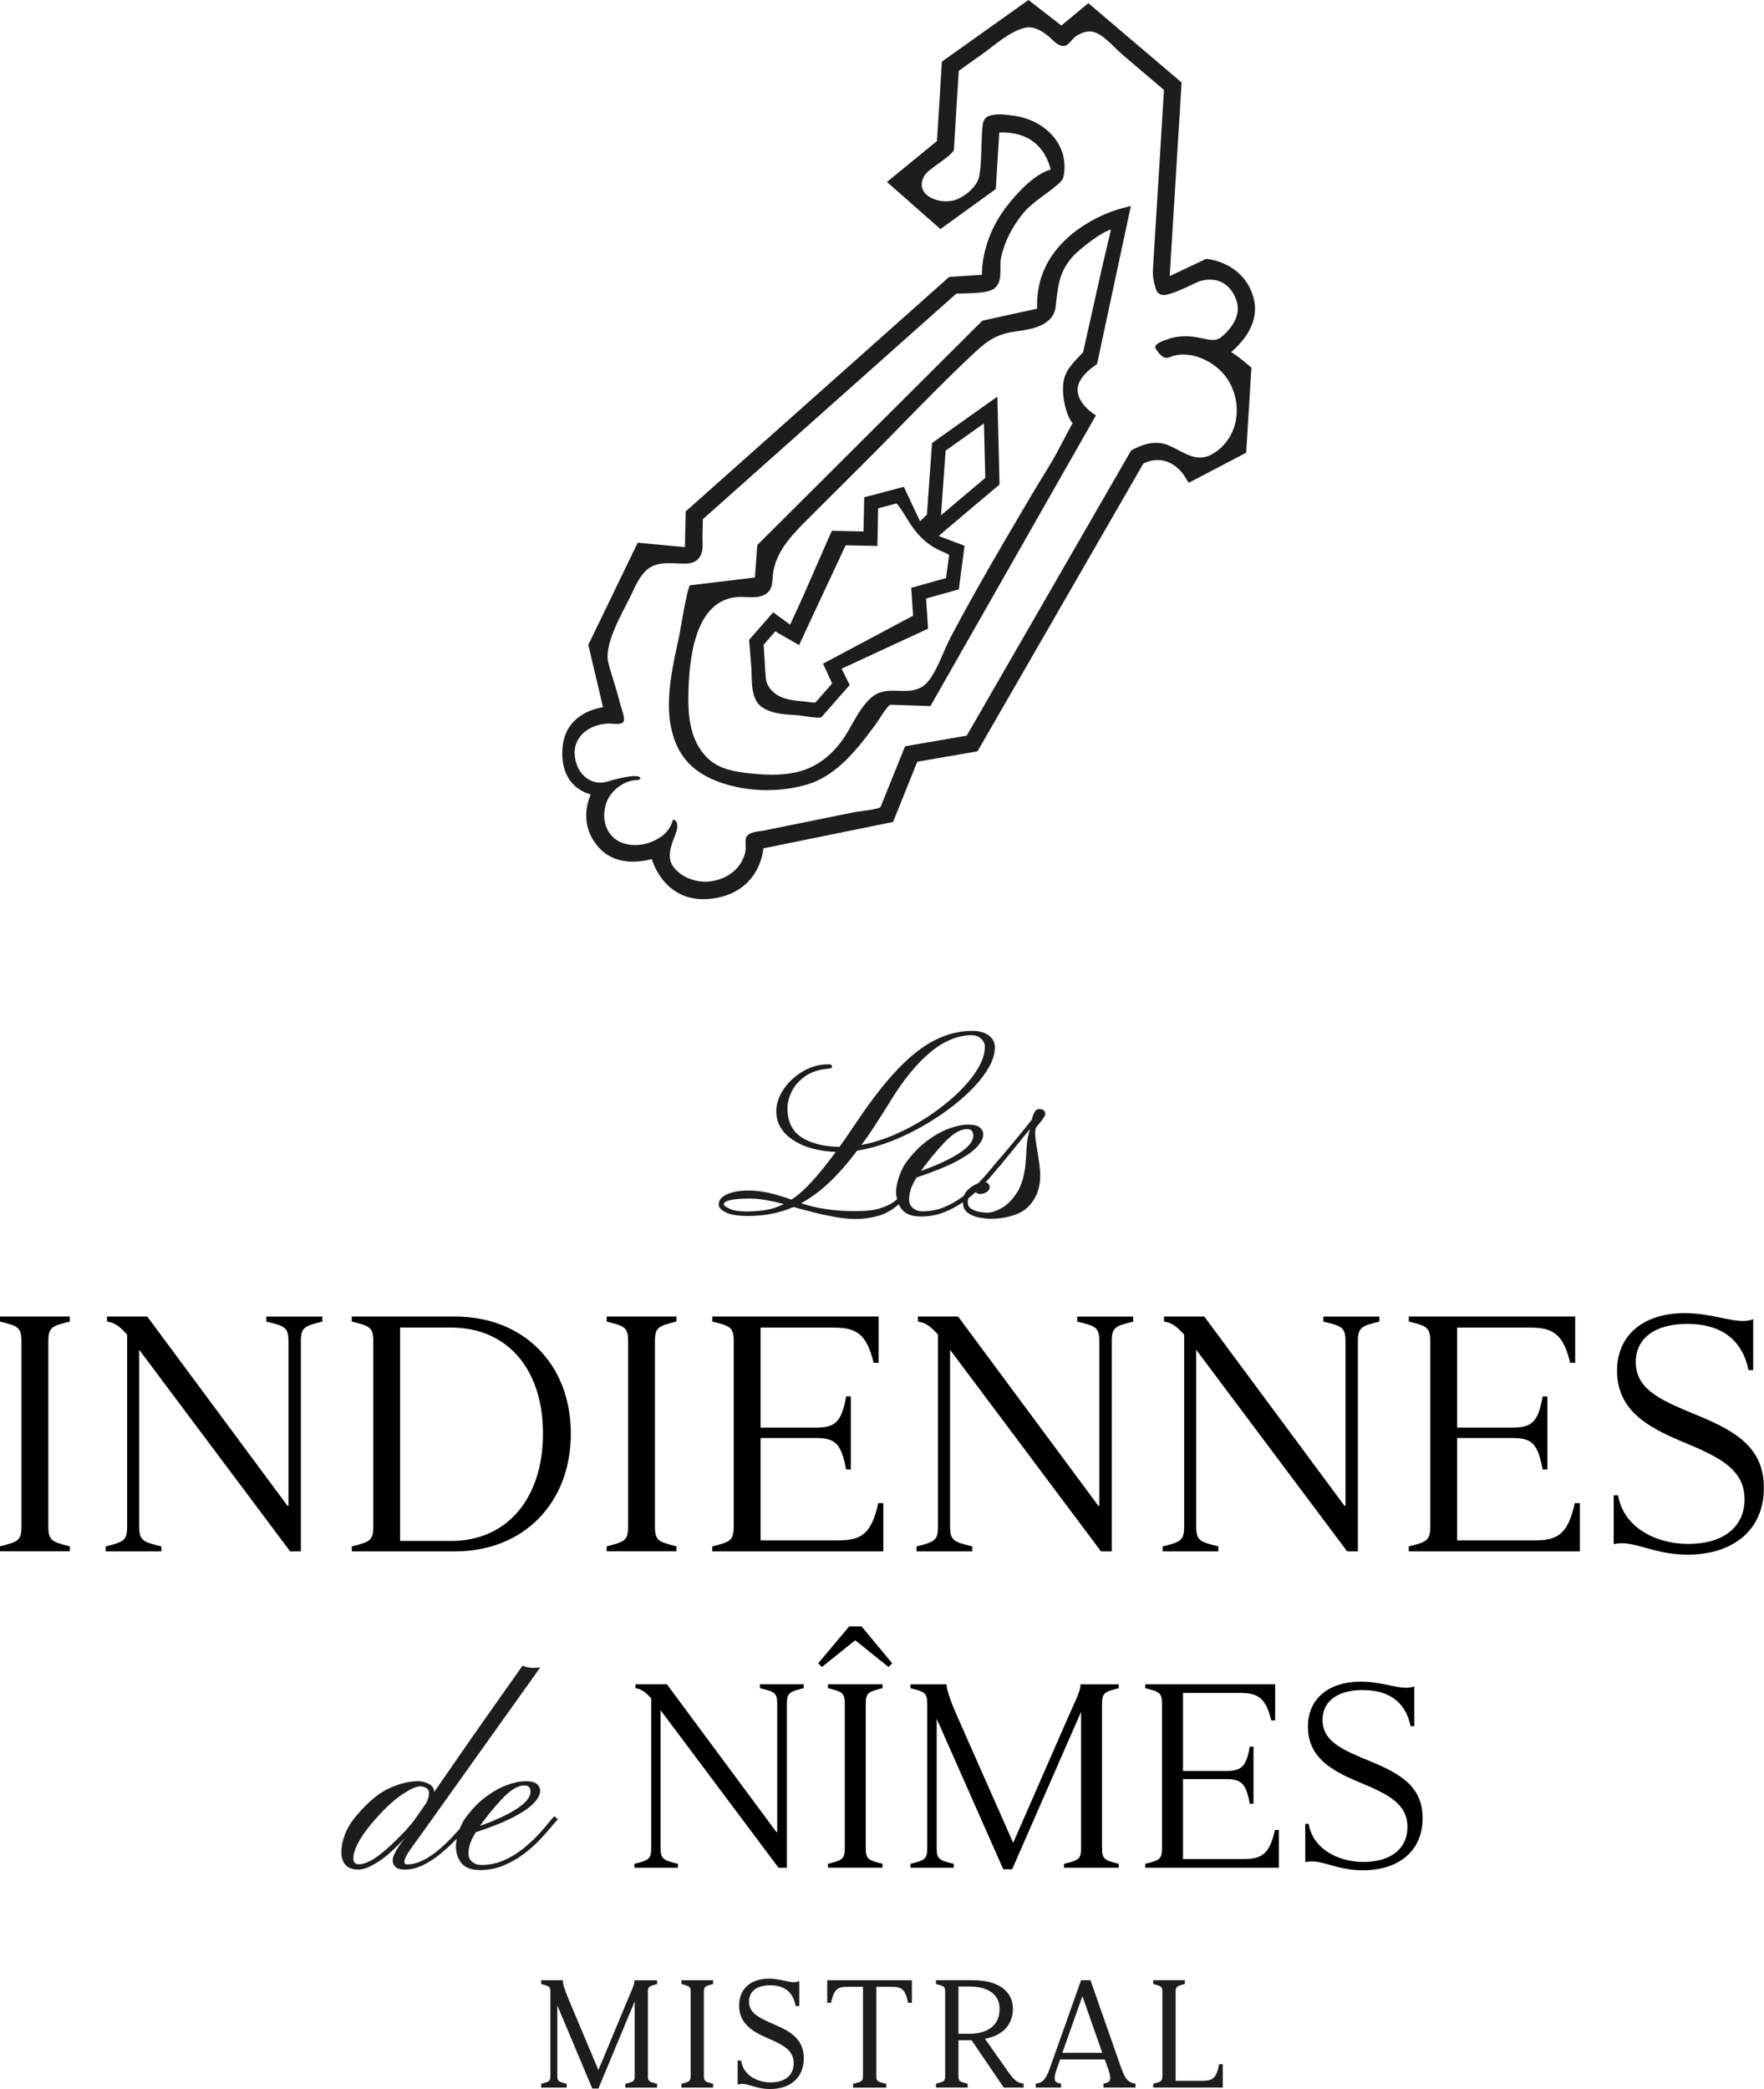 <svg viewBox="0 0 396.87 469.92" xmlns="http://www.w3.org/2000/svg" data-name="Calque 1" id="Calque_1">
  <path fill="#1d1d1b" d="M233.66,260.54c-.2-1.15-.38-2.25-.54-3.3-.17-1.04-.24-1.92-.22-2.61,0-.29.02-.52.05-.69.02-.09.15-.36.82-1.16.91-1.05,1.37-1.77,1.39-2.19,0-.51-.23-1.12-1.33-1.12-.49,0-.87.27-1.14.79-.24.47-.42,1.01-.54,1.59-.74.95-1.62,2.05-2.7,3.36-1.06,1.29-2.07,2.5-2.99,3.59-.92,1.1-1.63,1.92-2.09,2.45-.05.06-.09.11-.14.17-.24.26-.62.7-1.13,1.35-.64.8-1.48,1.76-2.5,2.85-.18.19-.37.39-.57.58-.13.05-.27.1-.42.17-.74.32-1.43.81-2.04,1.46-.31.33-.55.72-.71,1.14-1.28.99-2.7,1.82-4.22,2.48-1.59.69-3.32,1.03-5.14,1.03-.8,0-1.51-.25-2.1-.73-.59-.49-.87-1.15-.87-2.04,0-.61.12-1.31.35-2.09.23-.77.68-1.7,1.34-2.76,3.88-1.29,6.94-2.54,9.11-3.71,2.19-1.18,3.74-2.3,4.62-3.32.9-1.04,1.32-1.97,1.26-2.77-.02-.55-.29-1.04-.81-1.47-.51-.41-1.39-.62-2.61-.62s-2.71.31-4.34.91c-1.63.6-3.31,1.56-5,2.83-1.69,1.28-3.29,2.96-4.75,4.98-.5.7-.98,1.71-1.43,3.01-.46,1.31-.68,2.51-.66,3.59.01.53.1,1.02.22,1.49-.23.18-.52.41-.9.68-.66.48-1.66.93-2.98,1.35-1.31.42-3.08.63-5.26.63-2.66,0-5.05-.17-7.12-.5-1.94-.31-3.73-.74-5.32-1.29,2.13-1.16,4.23-2.71,6.24-4.59,2.09-1.96,4.22-4.4,6.34-7.23,2.65-.42,5.44-1.21,8.28-2.37,2.85-1.16,5.67-2.6,8.36-4.27,2.69-1.67,5.14-3.48,7.28-5.38,2.15-1.9,3.88-3.85,5.15-5.78,1.28-1.94,1.93-3.77,1.93-5.44,0-1.12-.48-2.04-1.42-2.71-.93-.66-2.14-1-3.62-1-2.82,0-5.62.68-8.35,2.03-2.71,1.35-5.54,3.54-8.39,6.51-2.85,2.97-5.96,6.95-9.22,11.82-.73,1.08-1.42,2.1-2.08,3.06-.63.92-1.26,1.82-1.88,2.67-3.55-.05-6.42-.77-8.53-2.14-2.11-1.37-3.17-3.56-3.17-6.52,0-1.27.33-2.56.98-3.85.65-1.29,1.65-2.41,2.97-3.35,1.32-.93,2.99-1.5,4.98-1.7.65-.05.82-.11.89-.15.12-.08.19-.2.19-.35,0-.08-.03-.18-.09-.29-.08-.15-.29-.21-.71-.21-2.04,0-3.97.53-5.75,1.58-1.77,1.05-3.22,2.4-4.32,4.01-1.1,1.62-1.66,3.31-1.66,5.02,0,2.6,1.27,4.75,3.78,6.42,2.43,1.61,5.66,2.51,9.61,2.68-1.98,2.68-3.78,4.92-5.36,6.64-1.59,1.74-3.15,3.11-4.62,4.08-1.85-.66-3.55-1.17-5.06-1.51-1.55-.35-3.08-.53-4.55-.53-1.98,0-3.6.28-4.83.82-1.27.56-1.92,1.35-1.92,2.33,0,.66.54,1.24,1.66,1.79,1.06.52,2.74.78,4.97.78,3.71,0,7.15-.68,10.2-2.02,1.3.37,2.78.76,4.42,1.18,1.64.42,3.32.78,5,1.08,1.67.29,3.2.44,4.53.44,1.71,0,3.43-.24,5.11-.7,1.57-.43,3.12-1.32,4.62-2.61.2.42.43.83.73,1.19.85,1.03,2.28,1.56,4.24,1.56s3.81-.36,5.52-1.07c1.41-.59,2.73-1.31,3.94-2.15.01,1.1.41,1.93,1.2,2.46.77.52,1.65.86,2.64,1.03.97.16,1.77.24,2.38.24,2.29,0,4.37-.4,6.19-1.18,1.8-.77,3.19-2.19,4.13-4.21h.06s.03-.12.03-.12c.07-.3.17-.62.31-.99.35-1.11.5-2.39.45-3.8-.06-1.03-.19-2.14-.38-3.3ZM208.08,262.2c2.03-2.67,3.83-4.74,5.34-6.14,1.5-1.38,2.9-2.08,4.17-2.08.94,0,1.38.48,1.38,1.5,0,1.24-1.09,2.57-3.23,3.95-2.1,1.36-4.98,2.69-8.56,3.97.27-.39.57-.8.89-1.21ZM196.95,253c1.13-1.72,2.31-3.58,3.51-5.54,2.87-4.66,5.86-8.3,8.91-10.82,3.03-2.51,6.15-3.78,9.26-3.78.84,0,1.55.27,2.11.8.56.53.84,1.12.84,1.76,0,1.55-.55,3.25-1.64,5.05-1.1,1.81-2.62,3.64-4.51,5.45-1.9,1.81-4.09,3.54-6.49,5.14-2.41,1.6-4.97,2.99-7.62,4.14-2.52,1.09-5.04,1.88-7.49,2.34,1.02-1.4,2.08-2.92,3.14-4.53ZM172.55,272.13c-1.4.25-2.95.38-4.63.38s-2.88-.21-3.78-.62c-1.18-.54-1.31-.86-1.31-.97,0-.6,1.02-1.32,5.86-1.32,1.16,0,2.48.13,3.91.39,1.3.24,2.56.52,3.76.85-1.25.62-2.53,1.05-3.8,1.28ZM230.96,258.36c-.09,1.65-.18,2.96-.28,3.91-.31,2.63-1,4.74-2.05,6.27-1.05,1.53-2.2,2.62-3.41,3.27-1.21.64-2.23.97-3.02.97-.39,0-.95-.05-1.69-.16-.72-.1-1.38-.33-1.96-.69-.56-.34-.83-.84-.83-1.54,0-.33.06-.63.18-.89.56-.44,1.09-.88,1.6-1.34.06.04.11.07.18.13.25.19.51.28.78.28.54,0,1.03-.14,1.48-.42.46-.29.71-.62.73-1,0-.68-.33-1.08-.93-1.21.8-.86,1.48-1.64,2.03-2.32.28-.34.51-.62.72-.87.15-.14.35-.36.59-.64.05-.05.11-.11.15-.15l.13-.12-.04-.03c.55-.66,1.19-1.45,1.94-2.37.79-.98,1.62-2,2.49-3.06.7-.87,1.37-1.68,2-2.46-.45,1.42-.72,2.91-.8,4.45Z"></path>
  <g>
    <path d="M4.83,343.37v-41.65c0-3.17-.83-3.47-4.83-4.45v-1.13h15.7v1.13c-4,.98-4.83,1.28-4.83,4.45v41.65c0,3.17.83,3.47,4.83,4.45v1.13H0v-1.13c4-.98,4.83-1.28,4.83-4.45Z"></path>
    <path d="M28.6,343.37v-43.16c-1.81-2.04-2.94-2.72-4.53-2.94v-1.13h9.06l31.54,42.56h.23v-36.97c0-3.17-.83-3.47-4.98-4.45v-1.13h12.6v1.13c-4,.98-4.83,1.28-4.83,4.45v47.24h-2.41l-33.96-45.35v39.77c0,3.17.91,3.47,4.98,4.45v1.13h-12.53v-1.13c4-.98,4.83-1.28,4.83-4.45Z"></path>
    <path d="M83.98,343.37v-41.65c0-3.17-.83-3.47-4.83-4.45v-1.13h23.17c15.55,0,26.11,10.79,26.11,26.34s-10.56,26.49-26.11,26.49h-23.17v-1.13c4-.98,4.83-1.28,4.83-4.45ZM101.48,346.62c12.68,0,20.68-9.66,20.68-24.15s-8-23.85-20.68-23.85h-11.47v47.99h11.47Z"></path>
    <path d="M141.32,343.37v-41.65c0-3.17-.83-3.47-4.83-4.45v-1.13h15.69v1.13c-4,.98-4.83,1.28-4.83,4.45v41.65c0,3.17.83,3.47,4.83,4.45v1.13h-15.69v-1.13c4-.98,4.83-1.28,4.83-4.45Z"></path>
    <path d="M165.08,343.37v-41.65c0-3.17-.83-3.47-4.83-4.45v-1.13h37.43v10.41h-1.13c-1.58-6.64-4-7.92-9.05-7.92h-16.38v22.49h12.22c4.45,0,5.96-.98,7.02-7.02h1.06v16.45h-1.06c-1.13-6.11-2.57-7.09-7.02-7.09h-12.22v23.02h17.43c5.13,0,7.47-1.28,9.05-8.38h1.13v10.87h-38.49v-1.13c4-.98,4.83-1.28,4.83-4.45Z"></path>
    <path d="M211.03,343.37v-43.16c-1.81-2.04-2.94-2.72-4.53-2.94v-1.13h9.06l31.54,42.56h.23v-36.97c0-3.17-.83-3.47-4.98-4.45v-1.13h12.6v1.13c-4,.98-4.83,1.28-4.83,4.45v47.24h-2.41l-33.96-45.35v39.77c0,3.17.91,3.47,4.98,4.45v1.13h-12.53v-1.13c4-.98,4.83-1.28,4.83-4.45Z"></path>
    <path d="M266.41,343.37v-43.16c-1.81-2.04-2.94-2.72-4.53-2.94v-1.13h9.06l31.54,42.56h.23v-36.97c0-3.17-.83-3.47-4.98-4.45v-1.13h12.6v1.13c-4,.98-4.83,1.28-4.83,4.45v47.24h-2.41l-33.96-45.35v39.77c0,3.17.91,3.47,4.98,4.45v1.13h-12.53v-1.13c4-.98,4.83-1.28,4.83-4.45Z"></path>
    <path d="M321.79,343.37v-41.65c0-3.17-.83-3.47-4.83-4.45v-1.13h37.43v10.41h-1.13c-1.58-6.64-4-7.92-9.05-7.92h-16.38v22.49h12.22c4.45,0,5.96-.98,7.02-7.02h1.06v16.45h-1.06c-1.13-6.11-2.57-7.09-7.02-7.09h-12.22v23.02h17.43c5.13,0,7.47-1.28,9.05-8.38h1.13v10.87h-38.49v-1.13c4-.98,4.83-1.28,4.83-4.45Z"></path>
    <path d="M363.06,347.37v-11.02h.98c1.21,7.24,8.53,10.94,15.77,10.94,7.85,0,12.68-3.77,12.68-10.04,0-6.79-5.66-9.51-14.04-12.98-7.55-3.17-14.64-6.94-14.64-15.92,0-8.38,6.34-12.98,15.24-12.98,6.87,0,11.92,2.79,15.39,1.36v11.47h-1.06c-1.51-7.47-6.87-10.41-13.81-10.41-7.32,0-11.55,3.32-11.55,8.6,0,6.49,6.34,8.83,14.11,12.07,8.53,3.55,14.71,7.24,14.71,16.22,0,9.58-7.02,15.02-17.2,15.02-7.92,0-12.22-3.47-16.6-2.34Z"></path>
  </g>
  <g>
    <path fill="#1d1d1b" d="M124.71,408.53l-.09.09c-.21.19-.62.67-1.27,1.49-.62.78-1.43,1.71-2.42,2.76-.98,1.04-2.13,2.09-3.42,3.11-1.29,1.01-2.72,1.87-4.27,2.53-1.54.66-3.21,1-4.97,1-.78,0-1.46-.24-2.03-.71-.57-.47-.84-1.11-.84-1.96,0-.59.11-1.27.34-2.02.22-.74.66-1.64,1.29-2.67,3.75-1.25,6.72-2.45,8.81-3.58,2.12-1.14,3.62-2.22,4.47-3.21.87-1,1.28-1.91,1.22-2.68-.02-.54-.28-1.01-.78-1.42-.5-.41-1.33-.6-2.53-.6s-2.62.3-4.2.88c-1.58.58-3.2,1.51-4.84,2.74-1.64,1.24-3.18,2.86-4.59,4.82-.39.55-.77,1.3-1.13,2.23-.43.49-.89,1.01-1.41,1.57-.95,1.04-2.02,2.06-3.17,3.05-1.15.99-2.36,1.81-3.62,2.46-1.25.64-2.5.97-3.72.97-.39,0-.56-.19-.56-.62,0-.46.27-1.13.82-1.97.55-.86,1.39-2.04,2.49-3.5l27.27-38.24-.34.04c-.47.06-.87.08-1.21.08-.49,0-.94-.05-1.33-.14-.4-.09-.74-.19-1-.31l-.11-.05-.07.1c-2.74,3.86-5.39,7.61-7.88,11.15-2.52,3.59-4.83,6.89-6.85,9.82-1.94,2.8-3.63,5.25-5.09,7.36-.01-.82-.43-1.44-1.24-1.85-.79-.4-1.59-.6-2.39-.6-1.88,0-4,.51-6.3,1.51-2.31,1-4.78,3.02-7.35,6.01-1.26,1.43-2.19,2.9-2.75,4.35-.56,1.45-.85,2.84-.85,4.13,0,1.19.32,2.15.95,2.84.63.69,1.58,1.05,2.82,1.05s2.72-.6,4.57-1.78c1.68-1.07,3.7-2.88,6.01-5.37-1.87,2.33-2.79,3.99-2.8,5.06,0,.61.22,1.12.65,1.51.42.38,1.13.58,2.1.58,1.37,0,2.75-.35,4.13-1.03,1.36-.67,2.68-1.54,3.93-2.57,1.25-1.03,2.4-2.09,3.43-3.16.06-.07.12-.13.19-.19-.14.67-.21,1.31-.2,1.9.04,1.43.47,2.66,1.29,3.65.82,1,2.21,1.51,4.11,1.51s3.69-.35,5.34-1.04c1.65-.69,3.17-1.56,4.52-2.58,1.35-1.02,2.56-2.09,3.59-3.18,1.04-1.09,1.9-2.06,2.57-2.89.66-.82,1.14-1.36,1.42-1.61l.13-.12-.84-.68ZM108.82,409.56c1.96-2.58,3.7-4.58,5.17-5.94,1.45-1.33,2.8-2.01,4.03-2.01.91,0,1.33.46,1.33,1.45,0,1.19-1.05,2.48-3.12,3.82-2.02,1.31-4.8,2.6-8.26,3.84.26-.38.55-.76.85-1.16ZM90.07,412.98c-.81.81-1.6,1.58-2.33,2.27-1.73,1.56-3.16,2.65-4.24,3.23-1.07.57-1.99.87-2.72.87-.87,0-1.28-.42-1.28-1.33s.32-1.98.95-3.25c.63-1.28,1.67-2.8,3.09-4.52,2.47-2.92,4.71-5.08,6.68-6.43,1.95-1.33,3.39-2.01,4.29-2.01.5,0,.97.13,1.4.39.41.25.61.63.61,1.17,0,.6-.22,1.36-.63,2.22-.82,1.18-1.5,2.16-2.06,2.95-.56.79-.97,1.34-1.23,1.66-.86,1.03-1.71,1.97-2.53,2.78Z"></path>
    <g>
      <path d="M146.51,415.75v-33.71c-1.41-1.59-2.3-2.12-3.54-2.3v-.88h7.07l24.64,33.24h.18v-28.88c0-2.48-.65-2.71-3.89-3.48v-.88h9.84v.88c-3.12.77-3.77,1-3.77,3.48v36.9h-1.89l-26.52-35.42v31.06c0,2.48.71,2.71,3.89,3.48v.88h-9.78v-.88c3.12-.77,3.77-1,3.77-3.48Z"></path>
      <path d="M191.06,365.83h2.77l6.9,8.31-.83.83-7.49-6.01-7.49,6.01-.83-.83,6.96-8.31ZM190.06,415.75v-32.53c0-2.48-.65-2.71-3.77-3.48v-.88h12.26v.88c-3.12.77-3.77,1-3.77,3.48v32.53c0,2.48.65,2.71,3.77,3.48v.88h-12.26v-.88c3.12-.77,3.77-1,3.77-3.48Z"></path>
      <path d="M210.74,386.64v29.12c0,2.48.65,2.71,3.83,3.48v.88h-9.73v-.88c3.12-.77,3.77-1,3.77-3.48v-32.53c0-2.48-.65-2.71-3.77-3.48v-.88h8.13c0,1,.59,3.12,2.42,7.25l12.56,28.41,12.32-28.17c1.83-4.18,2.83-5.95,2.83-7.49h8.61v.88c-3.12.77-3.77,1-3.77,3.48v32.53c0,2.48.65,2.71,3.77,3.48v.88h-12.32v-.88c3.18-.77,3.83-1,3.83-3.48v-30.71l-15.5,35.42h-2l-14.97-33.83Z"></path>
      <path d="M261.43,415.75v-32.53c0-2.48-.65-2.71-3.77-3.48v-.88h29.23v8.13h-.88c-1.24-5.19-3.12-6.19-7.07-6.19h-12.79v17.56h9.55c3.48,0,4.66-.77,5.48-5.48h.83v12.85h-.83c-.88-4.77-2-5.54-5.48-5.54h-9.55v17.98h13.62c4.01,0,5.83-1,7.07-6.54h.88v8.49h-30.06v-.88c3.12-.77,3.77-1,3.77-3.48Z"></path>
      <path d="M293.66,418.88v-8.61h.77c.94,5.66,6.66,8.55,12.32,8.55,6.13,0,9.9-2.95,9.9-7.84,0-5.3-4.42-7.43-10.96-10.14-5.89-2.48-11.43-5.42-11.43-12.44,0-6.54,4.95-10.14,11.91-10.14,5.36,0,9.31,2.18,12.02,1.06v8.96h-.83c-1.18-5.83-5.36-8.13-10.79-8.13-5.72,0-9.02,2.59-9.02,6.72,0,5.07,4.95,6.9,11.02,9.43,6.66,2.77,11.49,5.66,11.49,12.67,0,7.49-5.48,11.73-13.44,11.73-6.19,0-9.55-2.71-12.97-1.83Z"></path>
    </g>
  </g>
  <g>
    <path fill="#1d1d1b" d="M142.74,445.62c0,.64-.33,1.4-.92,2.78-.18.42-.39.9-.62,1.46l-6.57,15.78-6.7-15.92c-1.08-2.57-1.31-3.64-1.31-4.09v-.2h-4.86v.86l.15.04c1.7.44,1.92.54,1.92,1.81v18.73c0,1.26-.22,1.37-1.92,1.81l-.15.04v.86h5.73v-.86l-.15-.04c-1.73-.44-1.95-.54-1.95-1.81v-15.77l7.82,18.57.05.12h1.37l8.16-19.59v16.68c0,1.27-.22,1.37-1.95,1.81l-.15.04v.86h7.15v-.86l-.15-.04c-1.7-.44-1.92-.54-1.92-1.81v-18.73c0-1.27.22-1.37,1.92-1.81l.15-.04v-.86h-5.12v.2Z"></path>
    <path fill="#1d1d1b" d="M153.31,446.29l.15.04c1.7.44,1.92.54,1.92,1.81v18.73c0,1.26-.22,1.37-1.92,1.81l-.15.04v.86h7.12v-.86l-.15-.04c-1.7-.44-1.92-.54-1.92-1.81v-18.73c0-1.27.22-1.37,1.92-1.81l.15-.04v-.86h-7.12v.86Z"></path>
    <path fill="#1d1d1b" d="M174.44,455.48l-.43-.19c-3.07-1.34-5.5-2.4-5.5-5.06,0-2.3,1.77-3.67,4.74-3.67,3.22,0,5.14,1.52,5.72,4.52l.03.16h.82v-5.66l-.28.12c-.76.33-1.74.12-2.98-.15-1.03-.22-2.2-.48-3.54-.48-4.15,0-6.73,2.31-6.73,6.04,0,4.17,3.16,5.92,6.39,7.34,3.67,1.59,5.89,2.77,5.89,5.65,0,2.7-1.95,4.31-5.23,4.31-2.79,0-6.04-1.49-6.56-4.75l-.03-.17h-.79v5.42l.25-.07c.9-.25,1.79.02,2.93.35,1.14.33,2.43.71,4.13.71,4.67,0,7.57-2.66,7.57-6.95s-3.04-6-6.42-7.48Z"></path>
    <path fill="#1d1d1b" d="M186.12,450.51h.85l.03-.16c.65-2.94,1.49-3.44,3.68-3.44h3.48v19.96c0,1.26-.24,1.37-2.08,1.81l-.15.04v.87h7.45v-.87l-.15-.04c-1.87-.44-2.08-.53-2.08-1.81v-19.96h3.45c2.2,0,3.04.5,3.68,3.44l.03.16h.85v-5.08h-19.05v5.08Z"></path>
    <path fill="#1d1d1b" d="M226.68,465.83l-5.08-7.24c4-.72,6.28-3.16,6.28-6.73,0-4.03-3.36-6.44-8.99-6.44h-8.31v.86l.15.04c1.7.44,1.92.54,1.92,1.81v18.73c0,1.26-.22,1.37-1.92,1.81l-.15.04v.86h7.12v-.86l-.15-.04c-1.7-.44-1.92-.54-1.92-1.81v-7.94h2.96l7.24,10.65h4.47v-.88l-.17-.03c-1.01-.15-1.79-.42-3.45-2.83ZM218.05,457.47h-2.42v-10.63h2.45c4.33,0,6.81,1.84,6.81,5.06,0,3.54-2.49,5.57-6.84,5.57Z"></path>
    <path fill="#1d1d1b" d="M252.37,465.51l-7.03-20.08h-2.12l-7.03,19.81c-.96,2.68-1.79,3.28-3,3.43l-.17.02v.88h5.7v-.88l-.17-.03c-.59-.09-.95-.27-1.12-.56-.27-.45-.18-1.28.31-2.67l.76-2.17h10.06l.83,2.34c.43,1.24.51,1.99.26,2.42-.18.32-.57.52-1.24.64l-.16.03v.88h7.22v-.87l-.16-.03c-1.13-.22-2-.57-2.92-3.16ZM239.02,461.74l4.5-12.74,4.47,12.74h-8.97Z"></path>
    <path fill="#1d1d1b" d="M274.28,464.32l-.03.16c-.59,3.03-1.49,3.57-3.71,3.57h-6.04v-19.92c0-1.27.22-1.37,1.92-1.81l.15-.04v-.86h-7.12v.86l.15.04c1.7.44,1.92.54,1.92,1.81v18.73c0,1.26-.22,1.37-1.92,1.81l-.15.04v.86h15.65v-5.25h-.82Z"></path>
  </g>
  <g>
    <path fill="#1d1d1b" d="M157.43,202.24c-6.3-.39-9.53-5.13-10.79-9-2.97.78-8.34,1.42-11.95-2.64-3.64-4.09-3.14-8.71-1.79-11.9-1.25-.35-2.66-1-3.85-2.2-1.91-1.92-2.75-4.67-2.5-8.17.45-6.27,5.29-8.64,9.12-9.25l-3.31-14.02,11.11-22.98,10.62.99.18-8.03,59.28-52.75,7.35-.46c.03-3.22.86-9.66,6.2-16.19,4.12-5.04,7.19-6.92,9.29-7.5-.42-1.68-1.36-4.12-3.44-5.9-2.01-1.72-4.74-2.54-8.13-2.45l-.78,12.72-12.46,9.02-12.03-10.6,11.26-9.21,1.1-17.86L231.39,0l7.4,5.74,6.07-5.03,20.98,17.85-2.68,43.55,8.19-3.88.55.06c.33.04,8.07,1.01,10.13,8.73,1.5,5.62-2.52,10.03-5.04,12.17,1.22.79,2.49,1.74,3.82,2.88l.74.63-1.18,19.13-12.94,6.78-.95-1.55c-.36-.57-3.63-5.45-9.24-2.8l-37.32,64.74-13.54,2.34-5.46,13.55-29.17,5.93c-.44,4.08-3.1,10.05-11.19,11.26-1.13.17-2.18.21-3.15.15ZM148.66,188.28c1.29-.93,2.27-2.18,2.66-3.67.02-.08.05-.17.12-.22.09-.06.21-.02.31.04,1.45.9-.01,3.71-.4,4.83-.71,2.06-1.17,4.18.36,6,1.95,2.33,5.35,3.41,8.3,2.97,3.72-.56,6.77-2.82,7.67-6.56.24-.99-.12-2.38.17-3.23.47-1.38,2.93-1.39,4.09-1.63,2.75-.56,5.5-1.12,8.25-1.68,4.02-.82,8.04-1.64,12.07-2.45.6-.12,5.64-.63,5.87-1.2.13-.33,5.49-13.61,5.49-13.61l13.88-2.4,36.98-64.14s.49-.26.49-.26c2.41-1.29,5.25-2.02,7.85-.93,3.81,1.61,6.55,4.43,10.68,1.53,5.4-3.77,6.11-11.21,2.59-16.5-2.58-3.87-8.49-6.75-13.02-4.79-1.32.57-2.4-.93-3.05-1.93-.7-1.08,1.93-1.88,2.63-2.13,1.75-.64,4.24-1.03,7.39-.29,1.7.24,3.27,1.01,4.79-.26,2.23-1.86,4.29-4.68,3.47-7.76-.64-2.39-2.37-4.56-4.9-5-1.46-.25-3-.04-4.32.59-2.08.99-4.37,2.13-6.59,2.68-.74.18-1.62.03-2.09-.57-.23-.3-.35-.67-.45-1.03-.41-1.43-.65-2.61-.56-4.08.12-1.94.24-3.88.36-5.82.28-4.55.56-9.11.84-13.66.43-6.96.86-13.93,1.28-20.89-3.1-2.63-6.19-5.27-9.29-7.9-1.79-1.52-4.16-4.44-6.43-5.11-1.44-.42-2.81.11-4.02.88-1.02.65-1.65,2.26-2.94,2.23-1.39-.03-2.45-1.52-3.45-2.3-1.48-1.15-3.32-2.29-5.27-1.76-3.47.93-6.59,3.83-9.47,5.88-1.77,1.26-3.53,2.51-5.3,3.77l-1.09,17.7c-.08,1.26-5.66,4.31-6.54,5.75-2.78,4.51,3.39,6.85,6.94,5.57,2.25-.81,4.95-3.07,5.33-5.44.53-3.26.4-6.77.62-10.07.13-1.92.22-3.19,2.35-3.57,1.58-.29,3.27-.04,4.85.18,2.71.39,5.3,1.43,7.38,3.23,2.98,2.57,4.37,5.95,3.85,9.81-.05.35-.11.71-.25,1.03-.23.51-.64.9-1.06,1.28-2.59,2.32-5.74,3.96-7.96,6.67-2.35,2.88-4.14,6.28-4.9,9.93-.47,2.23.55,5.41-1.6,6.96-1.63,1.17-6.49.98-8.48,1.1l-57.01,50.73c-.03,1.36-.06,2.73-.09,4.09-.03,1.34.23,2.46-.3,3.78-.66,1.65-2.01,2.12-3.7,2.13-2.95,0-6.24-.67-8.59,1.47-1.86,1.68-2.77,4.25-3.87,6.43-1.76,3.5-5.72,10.34-4.73,14.33.75,3.02,1.83,5.82,2.54,8.85.21.87,1.4,3.86.87,4.5-.67.81-2.4.35-3.29.38-5.18.18-9.19,3.95-7.15,9.39,1.02,2.74,3.66,4.48,6.58,3.73.8-.2,7.33-2.2,7.67-.81.03.12-.06.18-.16.24-.23.14-.5.2-.78.2-2.64-.02-5.68,2.38-6.61,4.81-.99,2.59-.79,5.57,1.07,7.67,2.61,2.94,7.82,2.62,11.07.27Z"></path>
    <path fill="#1d1d1b" d="M209.32,158.82s-8.94-.3-8.94-.3c-.65-.01-2.9,3.79-3.34,4.38-1.2,1.61-2.4,3.22-3.68,4.76-3.25,3.91-7.09,7.52-12.09,8.9-5.67,1.56-11.76,1.57-17.43,0-3.42-.95-6.76-2.52-9.14-5.15-2.56-2.82-3.79-6.65-4.1-10.45-.49-6,.93-12,2.19-17.82.2-.93,1.87-11.41,2.49-11.49l14.56-1.75.54-7.3,50.64-50.47,12.33-2.7c-.71-16.98,17.99-22.28,18.18-22.33l2.9-.79-7.61,35.56-.65.47c-2.49,1.81-3.74,3.63-3.73,5.4.02,2.77,3.04,4.94,3.07,4.96l1.05.74-37.22,65.37ZM248.21,59.04l1.74-7.38c-2.11.44-7.15,4.44-8.53,5.97-3.24,3.61-3.42,6.89-3.9,11.29-.46,4.22-5.18,5.12-8.63,5.58-4.22.56-6.28,1.71-9.44,4.64-8.52,7.92-16.52,16.49-24.76,24.71-4.18,4.17-8.37,8.34-12.55,12.51-3.41,3.4-7.3,7.17-8.16,12.23-.38,2.21.17,4.23-2.24,5.32-1.7.77-3.83.26-5.62.37-10.02.57-11.13,14.41-11.25,22.26-.04,2.83.12,5.7.97,8.4.65,2.05,1.73,4,3.26,5.5.48.47,1.01.9,1.58,1.27,2.42,1.56,5.39,1.97,8.25,2.27,8.44.89,14.95-.03,20.31-7.13,2.38-3.15,3.72-7.18,6.71-9.86,3.5-3.14,7.58-.38,11.29-2.38.96-.52,1.69-1.39,2.29-2.31,1.8-2.76,2.89-6.22,4.46-9.18,1.9-3.59,3.86-7.16,5.85-10.7,4.07-7.23,8.29-14.36,12.5-21.5,1.96-3.31,4.14-6.58,5.91-9.99,1.18-2.28,3.06-5.75,3.06-5.75-1.57-1.84-2.6-6.72-1.96-9.71.56-2.64,2.61-4.33,4.33-6.25l4.51-20.15ZM252.54,50.85h0Z"></path>
    <path fill="#1d1d1b" d="M209.7,99.62l-1.16,16.13-1.55,1.51-3.64-7.76-8.92,2.36-.15,7.68-7.14-.14-6.45,14.72-2.93,6.4-3.81-2.79-5.41,6.2.48,6.03c.23,2.89-.29,7.29,2.44,9.12,2.42,1.63,5.37,1.6,8.15,1.81.61.05,4.82.85,5.23.39,0,0,6.32-7.19,6.32-7.19l-1.8-3.68,19.44-9-.45-6.78,7.37-2.06,1.29-9.8-5.8-2.2,1.26-1.12,12.41-10.47-.49-19.77-14.68,10.43ZM211.7,123.93c.89.39,1.84.82,1.83.92,0,0-.68,5.18-.68,5.18l-7.84,2.19.42,6.27-20.26,10.8,2.05,4.45s-3.71,4.23-3.71,4.23c-.2.23-2.26-.17-2.56-.19-1.32-.1-2.6-.22-3.88-.54-1.1-.27-2.2-.79-3.07-1.55-.92-.8-1.58-1.86-1.7-3.16-.23-2.48-.3-5.02-.5-7.51l2.62-3,5.36,3.09,3.29-7.08,7.19-15.37,7.14.14.16-8.46,4.07-1.08c.38-.1,2.84,4.12,3.17,4.6,1.8,2.71,3.94,4.79,6.91,6.07ZM211.71,115.9l1.04-14.54,8.62-6.12.3,12.26-9.97,8.41Z"></path>
  </g>
</svg>